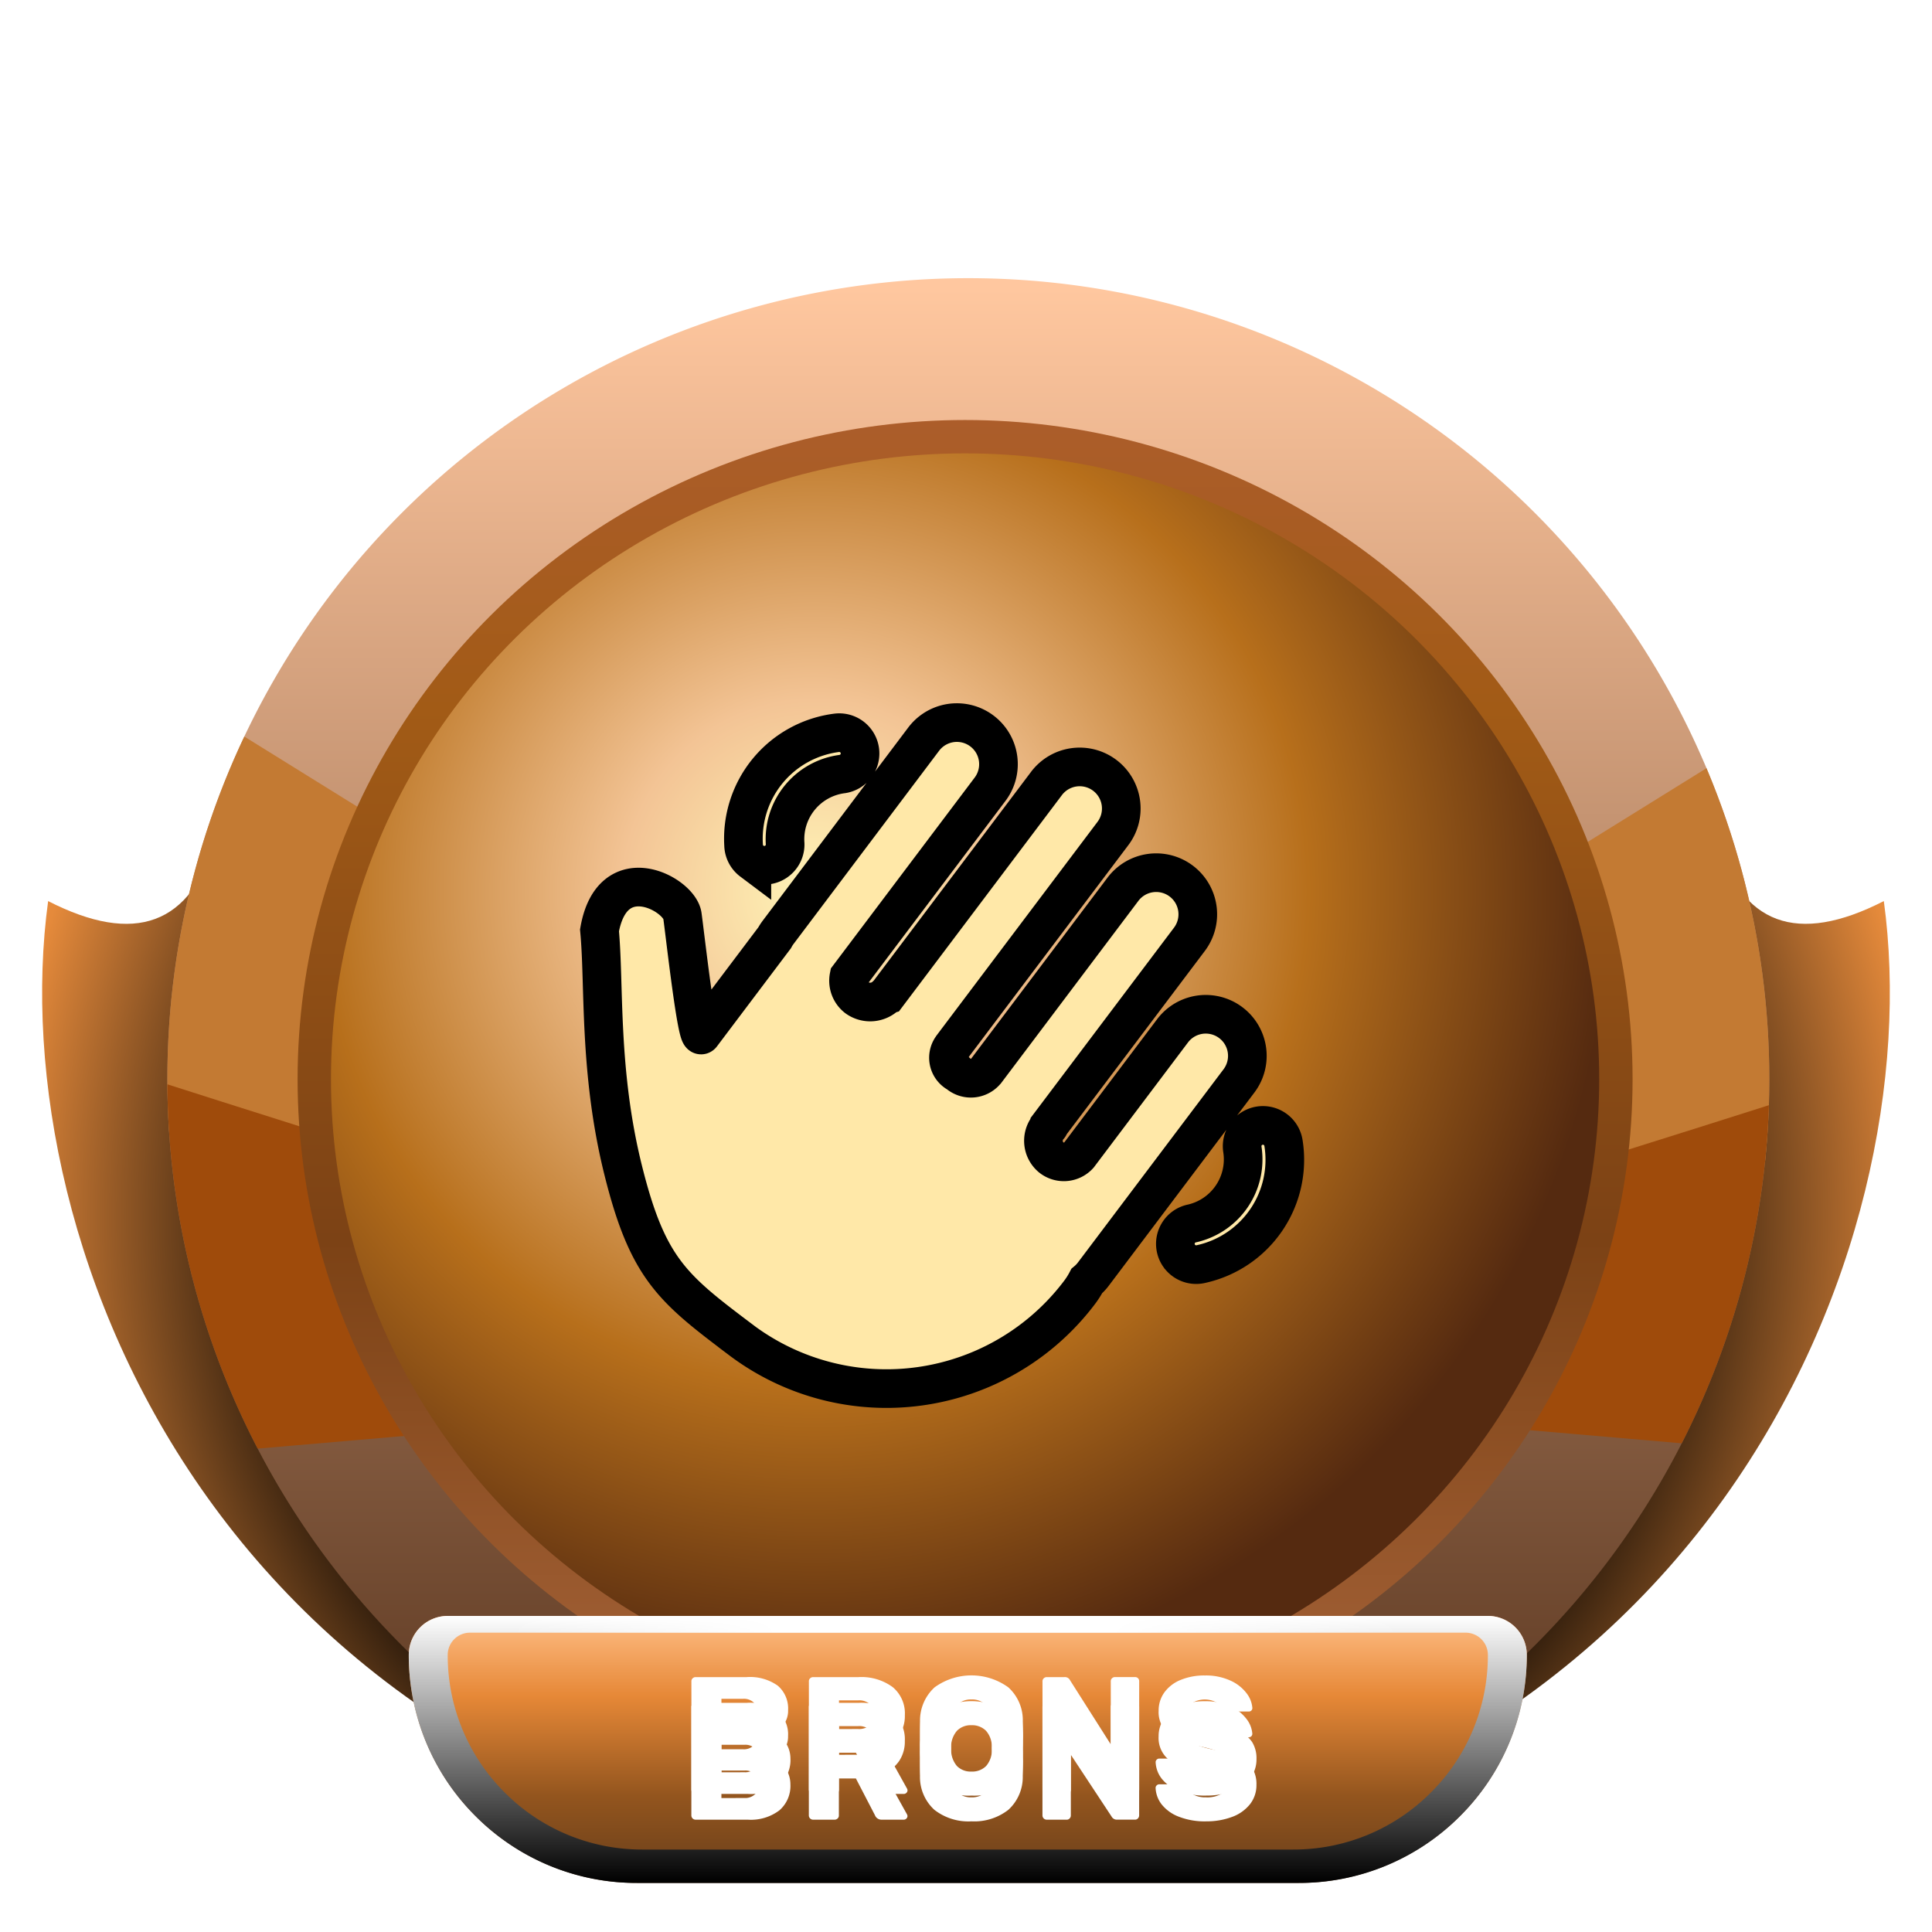 <svg xmlns="http://www.w3.org/2000/svg" xmlns:xlink="http://www.w3.org/1999/xlink" width="150" height="150" viewBox="0 0 150 150">
  <defs>
    <linearGradient id="linear-gradient" x1="0.5" x2="0.5" y2="1" gradientUnits="objectBoundingBox">
      <stop offset="0" stop-color="#f3bb7a"/>
      <stop offset="1" stop-color="#6a391c"/>
    </linearGradient>
    <radialGradient id="radial-gradient" cx="0.5" cy="0.382" r="1.175" gradientTransform="matrix(0, 1, 0.571, 0, 0.282, -0.118)" gradientUnits="objectBoundingBox">
      <stop offset="0" stop-color="#100e0d"/>
      <stop offset="0.493"/>
      <stop offset="0.746" stop-color="#e58a3b"/>
      <stop offset="1" stop-color="#ffca90"/>
    </radialGradient>
    <linearGradient id="linear-gradient-2" x1="0.5" x2="0.5" y2="1" gradientUnits="objectBoundingBox">
      <stop offset="0" stop-color="#ffc79f"/>
      <stop offset="1" stop-color="#522f19"/>
    </linearGradient>
    <clipPath id="clip-path">
      <ellipse id="Ellipse_235" data-name="Ellipse 235" cx="62.188" cy="62.188" rx="62.188" ry="62.188" fill="url(#linear-gradient)"/>
    </clipPath>
    <clipPath id="clip-path-2">
      <ellipse id="Ellipse_237" data-name="Ellipse 237" cx="50.096" cy="50.096" rx="50.096" ry="50.096" transform="translate(0 0)" fill="#6b3207"/>
    </clipPath>
    <linearGradient id="linear-gradient-3" x1="0.5" x2="0.5" y2="1" gradientUnits="objectBoundingBox">
      <stop offset="0" stop-color="#ac5d2b"/>
      <stop offset="0.222" stop-color="#a25b16"/>
      <stop offset="0.621" stop-color="#7c4215"/>
      <stop offset="1" stop-color="#a7643a"/>
    </linearGradient>
    <radialGradient id="radial-gradient-2" cx="0.382" cy="0.351" r="0.628" gradientTransform="matrix(1, 0.006, -0.006, 1, 0.002, -0.002)" gradientUnits="objectBoundingBox">
      <stop offset="0" stop-color="#fff4b7"/>
      <stop offset="0.241" stop-color="#f3c495"/>
      <stop offset="0.621" stop-color="#b76f1b"/>
      <stop offset="1" stop-color="#552a10"/>
    </radialGradient>
    <linearGradient id="linear-gradient-4" x1="0.5" x2="0.5" y2="1" gradientUnits="objectBoundingBox">
      <stop offset="0" stop-color="#ffbe86"/>
      <stop offset="0.3" stop-color="#e68837"/>
      <stop offset="0.675" stop-color="#93551e"/>
      <stop offset="1" stop-color="#683e1a"/>
    </linearGradient>
    <filter id="Path_2296">
      <feOffset dy="2" input="SourceAlpha"/>
      <feGaussianBlur stdDeviation="2" result="blur"/>
      <feFlood result="color"/>
      <feComposite operator="out" in="SourceGraphic" in2="blur"/>
      <feComposite operator="in" in="color"/>
      <feComposite operator="in" in2="SourceGraphic"/>
    </filter>
    <linearGradient id="linear-gradient-5" x1="0.5" x2="0.5" y2="1" gradientUnits="objectBoundingBox">
      <stop offset="0" stop-color="#fff"/>
      <stop offset="1"/>
    </linearGradient>
    <linearGradient id="linear-gradient-6" x1="0.022" x2="0.976" gradientUnits="objectBoundingBox">
      <stop offset="0" stop-color="#fff" stop-opacity="0"/>
      <stop offset="0.305" stop-color="#fff"/>
      <stop offset="0.67" stop-color="#fff"/>
      <stop offset="1" stop-color="#fff" stop-opacity="0"/>
    </linearGradient>
    <clipPath id="clip-returning_visits-brons">
      <rect width="150" height="150"/>
    </clipPath>
  </defs>
  <g id="returning_visits-brons" clip-path="url(#clip-returning_visits-brons)">
    <g id="Group_1318" data-name="Group 1318" transform="translate(3.271 21.597)">
      <g id="Group_857" data-name="Group 857" transform="translate(0 0)">
        <path id="Union_34" data-name="Union 34" d="M73.884,81.939c.2,0,.034,0-.037,0C73.809,81.942,73.8,81.941,73.884,81.939Zm-4.312,0c.086,0,.075,0,.036,0C69.538,81.942,69.375,81.939,69.573,81.939Zm4.312,0q-1.118,0-2.156-.087c-.691.057-1.411.086-2.156.087C14.075,77.39-3.181,32.626.466,5.928,7.2,9.376,11.565,7.788,13.5,1.074c11.634-2.417,56.071,0,56.071,0s.84,1.7,2.156,4.611c1.316-2.91,2.156-4.611,2.156-4.611s44.437-2.417,56.071,0c1.937,6.714,6.305,8.3,13.035,4.853,3.648,26.7-13.609,71.462-69.106,76.011Z" transform="translate(0 42.435)" fill="url(#radial-gradient)"/>
        <path id="Path_527" data-name="Path 527" d="M62.188,0A62.188,62.188,0,1,1,0,62.188,62.188,62.188,0,0,1,62.188,0Z" transform="translate(9.722 0)" fill="url(#linear-gradient-2)"/>
        <ellipse id="Ellipse_236" data-name="Ellipse 236" cx="50.096" cy="50.096" rx="50.096" ry="50.096" transform="translate(21.814 12.092)" fill="#c67450"/>
        <g id="Mask_Group_95" data-name="Mask Group 95" transform="translate(9.722 0)" clip-path="url(#clip-path)">
          <g id="Group_52" data-name="Group 52" transform="translate(-19.279 29.359)">
            <path id="Path_528" data-name="Path 528" d="M35.515,10.595,6.12,0,0,30.892l39.283,8.845Z" transform="matrix(0.978, 0.208, -0.208, 0.978, 11.284, 0)" fill="#c37a33"/>
            <path id="Path_529" data-name="Path 529" d="M37.934,3.642C34.728,3.524,0,0,0,0L14.406,31.122l34.733-10.58Z" transform="matrix(0.978, 0.208, -0.208, 0.978, 6.471, 29.135)" fill="#9f4b0b"/>
            <path id="Path_530" data-name="Path 530" d="M35.515,29.142,6.12,39.737,0,8.845,39.283,0Z" transform="matrix(-0.978, 0.208, -0.208, -0.978, 164.961, 38.869)" fill="#c37a33"/>
            <path id="Path_531" data-name="Path 531" d="M37.934,27.48C34.728,27.6,0,31.122,0,31.122L14.406,0,49.139,10.58Z" transform="matrix(-0.978, 0.208, -0.208, -0.978, 167.983, 59.577)" fill="#9f4b0b"/>
          </g>
        </g>
        <path id="Path_532" data-name="Path 532" d="M50.1,0A50.041,50.041,0,1,1,39.514,1.12,50.1,50.1,0,0,1,50.1,0Z" transform="translate(21.814 12.092)" fill="#fff"/>
        <path id="Path_533" data-name="Path 533" d="M50.1,0A50.041,50.041,0,1,1,39.514,1.12,50.1,50.1,0,0,1,50.1,0Z" transform="translate(21.814 12.092)" fill="none"/>
        <ellipse id="Ellipse_238" data-name="Ellipse 238" cx="51.824" cy="51.176" rx="51.824" ry="51.176" transform="translate(19.834 11.012)" fill="url(#linear-gradient-3)"/>
        <ellipse id="Ellipse_239" data-name="Ellipse 239" cx="49.233" cy="48.585" rx="49.233" ry="48.585" transform="translate(22.425 13.603)" fill="url(#radial-gradient-2)"/>
      </g>
      <g id="Group_858" data-name="Group 858" transform="translate(28.466 103.863)">
        <path id="Rectangle_4" data-name="Rectangle 4" d="M3.023,0H83.782A3.023,3.023,0,0,1,86.8,3.023v0A17.706,17.706,0,0,1,69.1,20.729H17.706A17.706,17.706,0,0,1,0,3.023v0A3.023,3.023,0,0,1,3.023,0Z" transform="translate(0)" fill="url(#linear-gradient-4)"/>
        <g data-type="innerShadowGroup">
          <path id="Path_2296-2" data-name="Path 2296" d="M40.134,15.9a.332.332,0,0,1-.324-.324V7.153a.3.3,0,0,1,.1-.233.322.322,0,0,1,.227-.091h3.952a3.724,3.724,0,0,1,2.429.667,2.337,2.337,0,0,1,.8,1.9,1.791,1.791,0,0,1-.33,1.095,2.111,2.111,0,0,1-.745.654,2.239,2.239,0,0,1,1.257,2.008,2.507,2.507,0,0,1-.855,2.021A3.66,3.66,0,0,1,44.2,15.9Zm3.692-5.467a1.086,1.086,0,0,0,.79-.266.942.942,0,0,0,.272-.706.9.9,0,0,0-.272-.687,1.1,1.1,0,0,0-.79-.259H42.142v1.917Zm.117,3.783a1.094,1.094,0,0,0,.829-.311,1.121,1.121,0,0,0,0-1.522,1.107,1.107,0,0,0-.829-.3h-1.8v2.138ZM49.255,15.9a.332.332,0,0,1-.324-.324V7.153a.3.3,0,0,1,.1-.233.322.322,0,0,1,.227-.091h3.524a4.1,4.1,0,0,1,2.649.771,2.649,2.649,0,0,1,.952,2.183,2.7,2.7,0,0,1-.428,1.542,2.731,2.731,0,0,1-1.179.972l1.775,3.187a.322.322,0,0,1,.039.143.289.289,0,0,1-.272.272H54.593a.541.541,0,0,1-.531-.35L52.585,12.7H51.263v2.876a.3.3,0,0,1-.1.233.338.338,0,0,1-.24.091Zm3.5-5.04a1.279,1.279,0,0,0,.907-.292,1.056,1.056,0,0,0,.311-.81,1.112,1.112,0,0,0-.3-.823,1.241,1.241,0,0,0-.913-.3h-1.49v2.228Zm8.8,5.169a4.294,4.294,0,0,1-2.876-.894A3.443,3.443,0,0,1,57.56,12.5q-.013-.376-.013-1.114t.013-1.127a3.487,3.487,0,0,1,1.134-2.637,4.878,4.878,0,0,1,5.72,0,3.438,3.438,0,0,1,1.127,2.637q.026.751.026,1.127T65.54,12.5a3.443,3.443,0,0,1-1.114,2.63A4.294,4.294,0,0,1,61.55,16.028Zm0-1.866a1.519,1.519,0,0,0,1.134-.428,1.881,1.881,0,0,0,.447-1.309q.026-.751.026-1.062,0-.337-.026-1.062a1.863,1.863,0,0,0-.453-1.309,1.524,1.524,0,0,0-1.127-.428,1.5,1.5,0,0,0-1.121.428,1.926,1.926,0,0,0-.46,1.309q-.013.363-.013,1.062t.013,1.062a1.946,1.946,0,0,0,.453,1.309A1.5,1.5,0,0,0,61.55,14.163ZM67.393,15.9a.332.332,0,0,1-.324-.324V7.153a.3.3,0,0,1,.1-.233.322.322,0,0,1,.227-.091h1.373a.441.441,0,0,1,.44.246l3.161,4.975v-4.9a.3.3,0,0,1,.1-.233.322.322,0,0,1,.227-.091h1.555a.311.311,0,0,1,.324.324v8.408a.338.338,0,0,1-.091.24.3.3,0,0,1-.233.1H72.861a.463.463,0,0,1-.428-.246l-3.161-4.794v4.716a.322.322,0,0,1-.091.227.3.3,0,0,1-.233.1Zm12.373.13a5.537,5.537,0,0,1-2.112-.363,3.1,3.1,0,0,1-1.328-.952,2.23,2.23,0,0,1-.473-1.289.26.26,0,0,1,.084-.188.274.274,0,0,1,.2-.084h1.632a.486.486,0,0,1,.253.058.892.892,0,0,1,.2.175,1.346,1.346,0,0,0,.544.557,1.963,1.963,0,0,0,1,.22,2.216,2.216,0,0,0,1.127-.233.712.712,0,0,0,.389-.635.6.6,0,0,0-.2-.466,1.792,1.792,0,0,0-.628-.324,12.927,12.927,0,0,0-1.27-.324,5.45,5.45,0,0,1-2.326-.952,2.182,2.182,0,0,1-.771-1.794,2.383,2.383,0,0,1,.44-1.412,2.886,2.886,0,0,1,1.257-.972,4.8,4.8,0,0,1,1.9-.35,4.57,4.57,0,0,1,1.956.389,3.224,3.224,0,0,1,1.263.978,2.128,2.128,0,0,1,.46,1.16A.266.266,0,0,1,83.1,9.5h-1.71a.536.536,0,0,1-.253-.052.5.5,0,0,1-.175-.168.854.854,0,0,0-.421-.505,1.934,1.934,0,0,0-1.743,0,.685.685,0,0,0-.311.609.627.627,0,0,0,.175.453,1.558,1.558,0,0,0,.57.33,8.164,8.164,0,0,0,1.134.3,8.29,8.29,0,0,1,1.924.551,2.4,2.4,0,0,1,1.056.855,2.389,2.389,0,0,1,.337,1.315,2.387,2.387,0,0,1-.5,1.509,3.142,3.142,0,0,1-1.386.985A5.59,5.59,0,0,1,79.766,16.028Z" transform="translate(-17.867 -2.079)" fill="#fff" style="mix-blend-mode: overlay;isolation: isolate"/>
          <g transform="matrix(1, 0, 0, 1, -31.74, -125.46)" filter="url(#Path_2296)" style="mix-blend-mode: overlay;isolation: isolate">
            <path id="Path_2296-3" data-name="Path 2296" d="M40.134,15.9a.332.332,0,0,1-.324-.324V7.153a.3.3,0,0,1,.1-.233.322.322,0,0,1,.227-.091h3.952a3.724,3.724,0,0,1,2.429.667,2.337,2.337,0,0,1,.8,1.9,1.791,1.791,0,0,1-.33,1.095,2.111,2.111,0,0,1-.745.654,2.239,2.239,0,0,1,1.257,2.008,2.507,2.507,0,0,1-.855,2.021A3.66,3.66,0,0,1,44.2,15.9Zm3.692-5.467a1.086,1.086,0,0,0,.79-.266.942.942,0,0,0,.272-.706.9.9,0,0,0-.272-.687,1.1,1.1,0,0,0-.79-.259H42.142v1.917Zm.117,3.783a1.094,1.094,0,0,0,.829-.311,1.121,1.121,0,0,0,0-1.522,1.107,1.107,0,0,0-.829-.3h-1.8v2.138ZM49.255,15.9a.332.332,0,0,1-.324-.324V7.153a.3.3,0,0,1,.1-.233.322.322,0,0,1,.227-.091h3.524a4.1,4.1,0,0,1,2.649.771,2.649,2.649,0,0,1,.952,2.183,2.7,2.7,0,0,1-.428,1.542,2.731,2.731,0,0,1-1.179.972l1.775,3.187a.322.322,0,0,1,.039.143.289.289,0,0,1-.272.272H54.593a.541.541,0,0,1-.531-.35L52.585,12.7H51.263v2.876a.3.3,0,0,1-.1.233.338.338,0,0,1-.24.091Zm3.5-5.04a1.279,1.279,0,0,0,.907-.292,1.056,1.056,0,0,0,.311-.81,1.112,1.112,0,0,0-.3-.823,1.241,1.241,0,0,0-.913-.3h-1.49v2.228Zm8.8,5.169a4.294,4.294,0,0,1-2.876-.894A3.443,3.443,0,0,1,57.56,12.5q-.013-.376-.013-1.114t.013-1.127a3.487,3.487,0,0,1,1.134-2.637,4.878,4.878,0,0,1,5.72,0,3.438,3.438,0,0,1,1.127,2.637q.026.751.026,1.127T65.54,12.5a3.443,3.443,0,0,1-1.114,2.63A4.294,4.294,0,0,1,61.55,16.028Zm0-1.866a1.519,1.519,0,0,0,1.134-.428,1.881,1.881,0,0,0,.447-1.309q.026-.751.026-1.062,0-.337-.026-1.062a1.863,1.863,0,0,0-.453-1.309,1.524,1.524,0,0,0-1.127-.428,1.5,1.5,0,0,0-1.121.428,1.926,1.926,0,0,0-.46,1.309q-.013.363-.013,1.062t.013,1.062a1.946,1.946,0,0,0,.453,1.309A1.5,1.5,0,0,0,61.55,14.163ZM67.393,15.9a.332.332,0,0,1-.324-.324V7.153a.3.3,0,0,1,.1-.233.322.322,0,0,1,.227-.091h1.373a.441.441,0,0,1,.44.246l3.161,4.975v-4.9a.3.3,0,0,1,.1-.233.322.322,0,0,1,.227-.091h1.555a.311.311,0,0,1,.324.324v8.408a.338.338,0,0,1-.091.24.3.3,0,0,1-.233.1H72.861a.463.463,0,0,1-.428-.246l-3.161-4.794v4.716a.322.322,0,0,1-.091.227.3.3,0,0,1-.233.1Zm12.373.13a5.537,5.537,0,0,1-2.112-.363,3.1,3.1,0,0,1-1.328-.952,2.23,2.23,0,0,1-.473-1.289.26.26,0,0,1,.084-.188.274.274,0,0,1,.2-.084h1.632a.486.486,0,0,1,.253.058.892.892,0,0,1,.2.175,1.346,1.346,0,0,0,.544.557,1.963,1.963,0,0,0,1,.22,2.216,2.216,0,0,0,1.127-.233.712.712,0,0,0,.389-.635.6.6,0,0,0-.2-.466,1.792,1.792,0,0,0-.628-.324,12.927,12.927,0,0,0-1.27-.324,5.45,5.45,0,0,1-2.326-.952,2.182,2.182,0,0,1-.771-1.794,2.383,2.383,0,0,1,.44-1.412,2.886,2.886,0,0,1,1.257-.972,4.8,4.8,0,0,1,1.9-.35,4.57,4.57,0,0,1,1.956.389,3.224,3.224,0,0,1,1.263.978,2.128,2.128,0,0,1,.46,1.16A.266.266,0,0,1,83.1,9.5h-1.71a.536.536,0,0,1-.253-.052.5.5,0,0,1-.175-.168.854.854,0,0,0-.421-.505,1.934,1.934,0,0,0-1.743,0,.685.685,0,0,0-.311.609.627.627,0,0,0,.175.453,1.558,1.558,0,0,0,.57.33,8.164,8.164,0,0,0,1.134.3,8.29,8.29,0,0,1,1.924.551,2.4,2.4,0,0,1,1.056.855,2.389,2.389,0,0,1,.337,1.315,2.387,2.387,0,0,1-.5,1.509,3.142,3.142,0,0,1-1.386.985A5.59,5.59,0,0,1,79.766,16.028Z" transform="translate(13.87 123.38)" fill="#fff"/>
          </g>
        </g>
        <path id="Exclusion_6" data-name="Exclusion 6" d="M69.1,20.73H17.707A17.591,17.591,0,0,1,5.186,15.543,17.591,17.591,0,0,1,0,3.023,3.027,3.027,0,0,1,3.023,0H83.782a3.027,3.027,0,0,1,3.023,3.023,17.591,17.591,0,0,1-5.186,12.52A17.591,17.591,0,0,1,69.1,20.73ZM4.75,1.3A1.73,1.73,0,0,0,3.023,3.023,15.015,15.015,0,0,0,7.45,13.711a15.017,15.017,0,0,0,10.688,4.427H68.666a15.017,15.017,0,0,0,10.688-4.427A15.015,15.015,0,0,0,83.782,3.023,1.73,1.73,0,0,0,82.054,1.3Z" transform="translate(0 0)" fill="url(#linear-gradient-5)" style="mix-blend-mode: overlay;isolation: isolate"/>
        <rect id="Rectangle_11" data-name="Rectangle 11" width="72.985" height="1.296" transform="translate(6.046)" fill="url(#linear-gradient-6)"/>
      </g>
    </g>
    <path id="Union_297" data-name="Union 297" d="M10.976,47.924c-5.311-4-7.239-5.519-9.147-13.206S.4,20.35,0,16.131c1-5.666,6.206-2.815,6.436-1.146s1.129,9.727,1.485,9.255L13.6,16.706a3.3,3.3,0,0,1,.268-.418l11.3-15a3.229,3.229,0,0,1,5.158,3.886L19.368,19.716a1.666,1.666,0,0,0,.614,1.647,1.765,1.765,0,0,0,2.255-.158.213.213,0,0,1,.107-.073L34.673,4.77a3.229,3.229,0,1,1,5.157,3.886L27.46,25.073a.188.188,0,0,1-.026.048,1.364,1.364,0,0,0,.4,2.114,1.508,1.508,0,0,0,2.171-.177.168.168,0,0,1,.016-.018l10.621-14.1A3.229,3.229,0,0,1,45.8,16.83l-10.853,14.4a.181.181,0,0,1-.034.1,1.683,1.683,0,0,0,.145,2.422,1.57,1.57,0,0,0,2.16-.166l.127-.169c2.827-3.75,7.146-9.483,7.146-9.483a3.229,3.229,0,0,1,5.158,3.886l-11.306,15a3.207,3.207,0,0,1-.511.538,6.292,6.292,0,0,1-.548.869,18.783,18.783,0,0,1-26.309,3.7Zm34.376-6.166a1.614,1.614,0,0,1,.575-2.853,5.1,5.1,0,0,0,3.984-5.78,1.614,1.614,0,0,1,3.195-.469,8.284,8.284,0,0,1-6.383,9.38,1.611,1.611,0,0,1-1.37-.277Zm-33.522-31a1.61,1.61,0,0,1-.643-1.241A8.285,8.285,0,0,1,18.443.793a1.615,1.615,0,0,1,.43,3.2,5.1,5.1,0,0,0-4.46,5.423,1.615,1.615,0,0,1-1.565,1.663H12.8A1.611,1.611,0,0,1,11.83,10.756Z" transform="translate(46.545 56.6)" fill="#ffe8a8" style="mix-blend-mode: overlay;isolation: isolate"/>
    <path id="Union_298" data-name="Union 298" d="M10.976,47.924c-5.311-4-7.239-5.519-9.147-13.206S.4,20.35,0,16.131c1-5.666,6.206-2.815,6.436-1.146s1.129,9.727,1.485,9.255L13.6,16.706a3.3,3.3,0,0,1,.268-.418l11.3-15a3.229,3.229,0,0,1,5.158,3.886L19.368,19.716a1.666,1.666,0,0,0,.614,1.647,1.765,1.765,0,0,0,2.255-.158.213.213,0,0,1,.107-.073L34.673,4.77a3.229,3.229,0,1,1,5.157,3.886L27.46,25.073a.188.188,0,0,1-.026.048,1.364,1.364,0,0,0,.4,2.114,1.508,1.508,0,0,0,2.171-.177.168.168,0,0,1,.016-.018l10.621-14.1A3.229,3.229,0,0,1,45.8,16.83l-10.853,14.4a.181.181,0,0,1-.034.1,1.683,1.683,0,0,0,.145,2.422,1.57,1.57,0,0,0,2.16-.166l.127-.169c2.827-3.75,7.146-9.483,7.146-9.483a3.229,3.229,0,0,1,5.158,3.886l-11.306,15a3.207,3.207,0,0,1-.511.538,6.292,6.292,0,0,1-.548.869,18.783,18.783,0,0,1-26.309,3.7Zm34.376-6.166a1.614,1.614,0,0,1,.575-2.853,5.1,5.1,0,0,0,3.984-5.78,1.614,1.614,0,0,1,3.195-.469,8.284,8.284,0,0,1-6.383,9.38,1.611,1.611,0,0,1-1.37-.277Zm-33.522-31a1.61,1.61,0,0,1-.643-1.241A8.285,8.285,0,0,1,18.443.793a1.615,1.615,0,0,1,.43,3.2,5.1,5.1,0,0,0-4.46,5.423,1.615,1.615,0,0,1-1.565,1.663H12.8A1.611,1.611,0,0,1,11.83,10.756Z" transform="translate(46.545 56.1)" fill="none" stroke="#000" stroke-width="3" style="mix-blend-mode: overlay;isolation: isolate"/>
  </g>
</svg>
